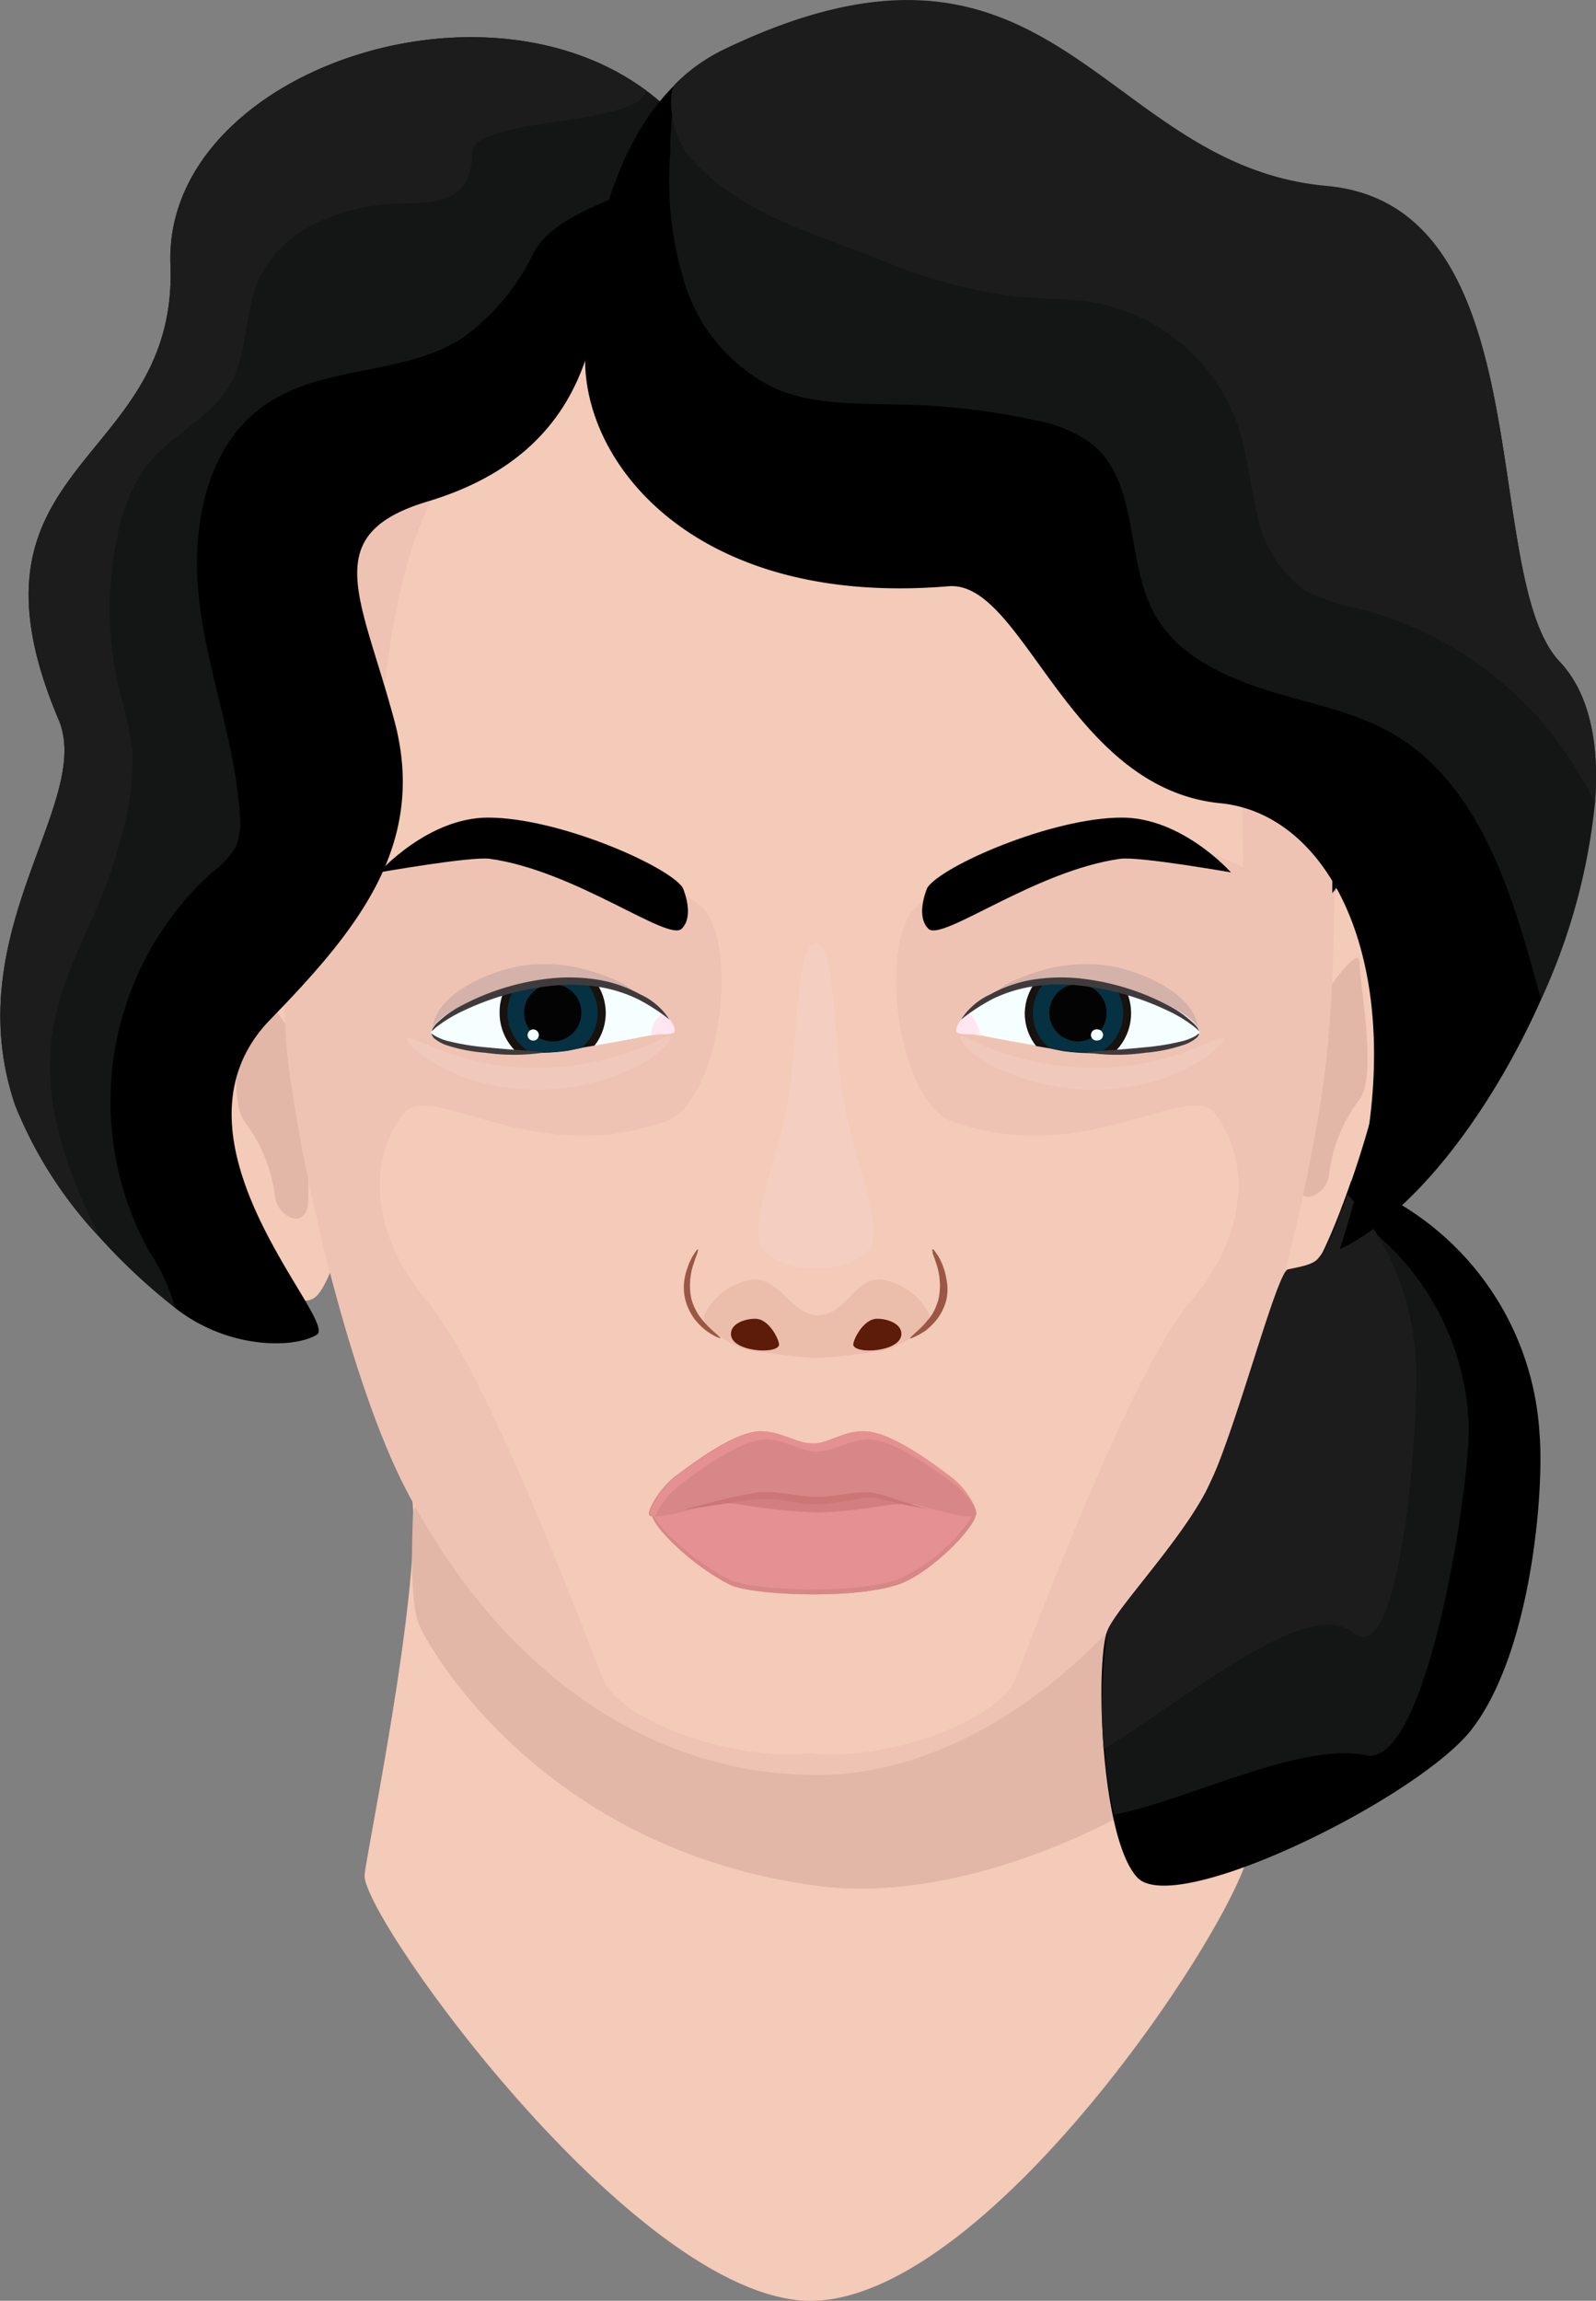 <svg xmlns="http://www.w3.org/2000/svg" viewBox="0 0 105.42 151.96"><rect x="0" y="0" width="105.42" height="151.96" fill="#808080" stroke="none"/><defs><style>.cls-1{fill:#f4cab8;}.cls-2{fill:#e2b7a8;}.cls-3{fill:#efc3b4;}.cls-4{fill:#f4cfc1;}.cls-5{fill:#9b5942;}.cls-14,.cls-5{opacity:0.1;}.cls-6{fill:#5c1c09;}.cls-7{fill:#9b5645;}.cls-8{fill:#d37f7f;}.cls-9{fill:#e59191;}.cls-10{fill:#d88787;}.cls-11{fill:#cc7676;}.cls-12{opacity:0.2;}.cls-13{fill:#69697c;}.cls-15{fill:#fff;}.cls-16{fill:#f6ffff;}.cls-17{fill:#17120e;}.cls-18{fill:#053142;}.cls-19{fill:#030303;}.cls-20{fill:#ffe6f1;}.cls-21{fill:#3f3b3c;}.cls-22{fill:#e8e9eb;opacity:0.09;}.cls-23{fill:#1c1c1c;}</style></defs><title>Haare_3_hover</title><g id="Ebene_2" data-name="Ebene 2"><g id="Auswahlmöglichkeiten"><g id="Haare_3_hover"><g id="Standardgesicht"><g id="Standard-Hautfarbe_Frau"><path class="cls-1" d="M26.88,97.62c1.82,3.36-2.79,25.2-2.8,26.27,0,3,18.52,28.75,29.94,28.06,12.33-.75,29.31-27.57,28.5-30.32-1.65-5.63-3.56-19.11-4.6-24C56.6,96.58,26.88,97.62,26.88,97.62Z"/><path class="cls-2" d="M27.29,99.81s-.31,5.68.34,7.37,8.26,15,26.39,17.38c11.91,1.59,27.25-7.75,26.8-10.57-.48-3.09-1.77-9.58-2.33-13.37C75.11,99.35,28.59,95.28,27.29,99.81Z"/><path class="cls-1" d="M86.37,62.65c.71-1.7,2.54-6.86,4.89-5.06,1.46,1.13,0,11.41,0,13.38s-3.68,13.3-5.11,13.5c-1,.13-1.32-.23-2.19-2.22S84.78,66.43,86.37,62.65Z"/><path class="cls-2" d="M86.59,67c.36-.6,3.21-4.87,3.21-3.43S91,71,89.8,72.62a9.94,9.94,0,0,0-2,4.87c-.12,1.44-2.08,2.39-2.21.47S85.93,68.08,86.59,67Z"/><path class="cls-1" d="M19.58,64.1C18.86,62.4,17,57.23,14.69,59c-1.47,1.13,0,11.4,0,13.38s3.67,13.3,5.11,13.5c1,.13,1.32-.23,2.18-2.22S21.17,67.87,19.58,64.1Z"/><path class="cls-2" d="M19.36,68.42c-.36-.61-3.21-4.88-3.21-3.44s-1.22,7.42,0,9.09a10.14,10.14,0,0,1,2,4.87c.12,1.44,2.07,2.38,2.2.47S20,69.53,19.36,68.42Z"/><path class="cls-3" d="M82.66,30.09c-3.1-4.18-10.06-12.7-28.35-12.7S28,25.91,24.89,30.09C18,39.33,18.4,64.4,19,69.89,20,78.15,23.3,91.61,26.8,98.35c5.71,11,15.19,18.89,27.21,18.88,9.83,0,20.12-7.85,25.83-18.88,3.5-6.74,6.84-20.2,7.78-28.46C88.24,64.4,89.52,39.33,82.66,30.09Z"/><path class="cls-1" d="M62.94,74.09c-3.68-1.28-5-11.94-2.37-14.24s12.37-7.1,21.54-2.56c0-3-.16-19.5-4.54-25.48C68.2,19,60,19.48,53.42,19.48S38.64,19,29.28,31.81c-4.38,6-4.55,22.47-4.55,25.48,9.17-4.54,18.9.26,21.55,2.56s1.31,13-2.37,14.24c-8.94,3.1-15.55-2.89-17.31-.5-2.65,3.61-1.55,8.34,1.18,11.8,1,1.33,3.63,3.54,12,25.4,1.11,2.89,8.68,5.56,13.66,5,5,.59,12.56-2.08,13.67-5,8.35-21.86,10.93-24.07,12-25.4,2.73-3.46,3.82-8.19,1.18-11.8C78.49,71.2,71.88,77.19,62.94,74.09Z"/><path class="cls-4" d="M55.78,73c-.76-3.87-.55-10.72-1.9-10.72S52.73,69.16,52,73s-2.7,8.29-1.55,9.57a4.12,4.12,0,0,0,3.46,1.12,4.11,4.11,0,0,0,3.45-1.12C58.48,81.32,56.55,77,55.78,73Z"/></g><g id="Gesicht"><g id="Standard-Augenbrauen_Frau"><path d="M61.26,58.62s-.83,1.83.06,2.72,7-3.83,12.68-4.62c1.23-.17,7.31.9,7.31.9S78.1,54,74.11,54C69.46,54,62.22,57.19,61.26,58.62Z"/><path d="M45.09,58.62s.83,1.83-.06,2.72-7-3.83-12.68-4.62c-1.23-.17-7.31.9-7.31.9S28.25,54,32.24,54C36.89,54,44.13,57.19,45.09,58.62Z"/></g><g id="Standard-Nase_Frau"><path class="cls-5" d="M58.12,84.49c-1.76,0-2.17,2.29-4.1,2.39-1.82-.1-2.39-2.39-4.29-2.38a4.3,4.3,0,0,0-3.26,2.42c0,.88,2.28,2.27,3.39,2.33.23,0,2.78.43,4.08.43s3.86-.42,4.11-.43c1.11-.08,3.36-1.49,3.36-2.37A4.32,4.32,0,0,0,58.12,84.49Z"/><path class="cls-6" d="M56.36,88.81c0-.34.68-1.73,1.59-1.71.64,0,1.59.3,1.59,1C59.54,89.3,56.43,89.48,56.36,88.81Z"/><path class="cls-6" d="M51.46,88.81c0-.34-.67-1.73-1.59-1.71-.64,0-1.59.3-1.59,1C48.28,89.3,51.4,89.48,51.46,88.81Z"/><path class="cls-7" d="M60.11,88.39c0-.06.28-.28.72-.7a7.21,7.21,0,0,0,.68-.79A3.72,3.72,0,0,0,62,85.76a4.4,4.4,0,0,0-.15-2.28l-.13-.39-.11-.29c0-.17-.07-.27,0-.28s.09.06.19.2L62,83l.19.38c.06.14.12.31.18.49a4.27,4.27,0,0,1,.14.59,3.29,3.29,0,0,1,0,1.39,3.57,3.57,0,0,1-.61,1.27,4.23,4.23,0,0,1-.8.79C60.5,88.29,60.13,88.43,60.11,88.39Z"/><path class="cls-7" d="M47.58,88.39s-.39-.1-.9-.48a4.23,4.23,0,0,1-.8-.79,3.57,3.57,0,0,1-.61-1.27,3.29,3.29,0,0,1-.05-1.39,4.27,4.27,0,0,1,.14-.59c.07-.18.12-.35.18-.49l.19-.38.18-.28c.1-.14.16-.21.19-.2s0,.11-.05.28l-.11.29-.13.39a4.4,4.4,0,0,0-.15,2.28,3.72,3.72,0,0,0,.52,1.14,6.29,6.29,0,0,0,.69.79C47.3,88.11,47.62,88.33,47.58,88.39Z"/></g><g id="Standard-Mund_Frau"><path class="cls-8" d="M53.66,97.94a57.27,57.27,0,0,0-8.11,1.23c-.14.14-.5.74-.27,1a74.06,74.06,0,0,0,8.54.8c1.26,0,6.9,0,7.43-.13s1.33-.54,1.17-1.17S55.93,97.81,53.66,97.94Z"/><path class="cls-9" d="M58.46,99.43A33.14,33.14,0,0,1,54,99.9a39.47,39.47,0,0,1-5.2-.55c-1.08-.21-5.72,0-5.76.63,0,.81,2.7,3.47,5.2,4.7,1.29.64,7.85,1,11,0,2.19-.7,5.25-3.89,5.2-4.7C64.38,99.38,59.73,99.23,58.46,99.43Z"/><path class="cls-10" d="M64.36,99.9a11.4,11.4,0,0,1-5.15,4.45c-3.1,1-9.66.64-11,0-2.28-1.13-4.77-3.44-5.15-4.45,0,0,0,0,0,.08,0,.81,2.7,3.47,5.2,4.7,1.29.64,7.85,1,11,0,2.19-.7,5.25-3.89,5.2-4.7A.1.1,0,0,0,64.36,99.9Z"/><path class="cls-10" d="M62.66,97.46c-1.15-.86-4-3-5.69-2.93-1.29,0-2.31.83-3.26.8h-.09c-1,0-2-.75-3.27-.8-1.71-.08-4.53,2.07-5.69,2.93s-2.13,2.62-1.69,2.67c1.6.18,4.5-1.25,7.38-1.34a28.58,28.58,0,0,0,3.39.31A25.21,25.21,0,0,0,57,98.79c2.88.09,5.78,1.52,7.38,1.34C64.8,100.08,64,98.42,62.66,97.46Z"/><path class="cls-9" d="M45,98c1.15-.85,4-3,5.69-2.93,1.29.06,2.31.84,3.26.8H54c1,0,2-.74,3.27-.8C59,95,61.81,97.14,63,98a5.45,5.45,0,0,1,1.41,1.6,5.13,5.13,0,0,0-1.68-2.13c-1.15-.86-4-3-5.69-2.93-1.29,0-2.31.83-3.26.8h-.09c-1,0-2-.75-3.27-.8-1.71-.08-4.53,2.07-5.69,2.93s-2.13,2.62-1.69,2.67h.23A5.54,5.54,0,0,1,45,98Z"/><path class="cls-11" d="M61.81,99.74s-.24,0-.66-.09-1-.17-1.8-.35c-.37-.09-.78-.2-1.21-.29a3,3,0,0,0-.65-.09,6.16,6.16,0,0,0-.72.06l-1.56.25a6.43,6.43,0,0,1-1.77.1c-.59,0-1.16-.14-1.71-.23L50.94,99h-.35c-.13,0-.25,0-.38,0-1,.09-1.9.24-2.66.36l-2.46.38s.91-.27,2.41-.64c.75-.18,1.64-.4,2.66-.55l.39,0h.22l.22,0,.82.09c.54.07,1.11.16,1.68.21a7,7,0,0,0,1.65-.08c.54-.07,1.07-.15,1.59-.19a6.61,6.61,0,0,1,.77,0,3.68,3.68,0,0,1,.72.14c.45.13.84.27,1.21.39.72.24,1.32.42,1.73.53S61.81,99.74,61.81,99.74Z"/></g><g id="Standard-Augen_Mann"><g class="cls-12"><path class="cls-13" d="M65.8,65.8c-.26-.68,2.58-1.58,2.91-1.68a10.52,10.52,0,0,1,4.73-.3c1.85.33,5,1.64,5.59,3.61.38,1.24-.63.48-1.34.08a15,15,0,0,0-3.61-1.61A13.88,13.88,0,0,0,69,65.67C68.65,65.71,66,66.3,65.8,65.8Z"/></g><g class="cls-14"><path class="cls-15" d="M80.81,68.59c.11.14-.6,1-2.13,1.82a13.14,13.14,0,0,1-2.86,1.11,14.88,14.88,0,0,1-10.31-1.16,6.69,6.69,0,0,1-1.68-1.21c-.35-.36-.46-.63-.4-.69s.32,0,.73.24a16.21,16.21,0,0,0,1.77.74,19.3,19.3,0,0,0,6.17,1.09,17.55,17.55,0,0,0,3.43-.29,19.17,19.17,0,0,0,2.73-.75C79.78,68.93,80.69,68.41,80.81,68.59Z"/></g><path class="cls-16" d="M73.55,69.52h-.92a14.4,14.4,0,0,1-2.44-.13l-.88-.18-.87-.15c-1.23-.22-2.63-.46-3.7-.69l-.09,0c-.6-.14-1.42,0-1.47-.26s.22-.77.75-1.26a8.2,8.2,0,0,1,4.41-2c.24,0,.49-.06.74-.07h.33c.46,0,.92,0,1.37,0,.24,0,.48,0,.71.06a21,21,0,0,1,2.22.37l.69.18c2.54.67,4.41,1.75,4.8,2.63S76.32,69.43,73.55,69.52Z"/><path class="cls-17" d="M74.4,65.47l-.69-.18a21,21,0,0,0-2.22-.37c-.23,0-.47,0-.71-.06-.45,0-.91,0-1.37,0h-.33c-.25,0-.5,0-.74.07a3.53,3.53,0,0,0-.65,2,3.49,3.49,0,0,0,.75,2.16l.87.15.88.18a14.4,14.4,0,0,0,2.44.13h.92a3.54,3.54,0,0,0,1.16-2.61A3.48,3.48,0,0,0,74.4,65.47Z"/><path class="cls-18" d="M74.19,66.91a3,3,0,0,1-1.56,2.62,14.4,14.4,0,0,1-2.44-.13l-.88-.18a3,3,0,0,1-.23-4.41h.33c.46,0,.92,0,1.37,0l.06.2c.12.36.24.69.36.69s.17-.33.26-.7l0-.13a21,21,0,0,1,2.22.37A3,3,0,0,1,74.19,66.91Z"/><path class="cls-19" d="M73.09,66.91A1.89,1.89,0,1,1,71.2,65,1.89,1.89,0,0,1,73.09,66.91Z"/><path class="cls-16" d="M72.86,68.36a.37.37,0,0,1-.37.36.37.37,0,1,1,0-.73A.37.37,0,0,1,72.86,68.36Z"/><path class="cls-20" d="M64.74,68.38l-.09,0c-.6-.14-1.42,0-1.47-.26s.22-.77.75-1.26a2.21,2.21,0,0,1,.81,1.54Z"/><path class="cls-21" d="M79.2,68.1s-.17-.18-.51-.43a9.15,9.15,0,0,0-1.56-.92,18.12,18.12,0,0,0-5.75-1.65,12.26,12.26,0,0,0-3.28.07,9.37,9.37,0,0,0-2.54.81,13.71,13.71,0,0,0-2.08,1.36,4.51,4.51,0,0,1,1.92-1.66A8.88,8.88,0,0,1,68,64.74a11.9,11.9,0,0,1,3.4-.11,16.21,16.21,0,0,1,5.85,1.82,7,7,0,0,1,1.53,1.08C79.13,67.84,79.22,68.09,79.2,68.1Z"/><path class="cls-21" d="M79.2,68.27s0,.12-.16.27a2.59,2.59,0,0,1-.73.43,10.59,10.59,0,0,1-2.65.56,13.37,13.37,0,0,1-3.8,0c0-.1,1.69-.15,3.76-.36a15.9,15.9,0,0,0,2.61-.44,3.8,3.8,0,0,0,.72-.3C79.1,68.33,79.17,68.25,79.2,68.27Z"/><g class="cls-12"><path class="cls-13" d="M41.91,65.8c.26-.68-2.58-1.58-2.92-1.68a10.48,10.48,0,0,0-4.72-.3c-1.85.33-5,1.64-5.59,3.61-.38,1.24.62.48,1.33.08a15,15,0,0,1,3.62-1.61,13.84,13.84,0,0,1,5-.23C39.06,65.71,41.71,66.3,41.91,65.8Z"/></g><g class="cls-14"><path class="cls-15" d="M26.89,68.59c-.1.14.61,1,2.14,1.82a12.94,12.94,0,0,0,2.86,1.11,14.86,14.86,0,0,0,10.3-1.16,6.78,6.78,0,0,0,1.69-1.21c.34-.36.46-.63.39-.69s-.31,0-.72.24a17.11,17.11,0,0,1-1.77.74,19.36,19.36,0,0,1-6.17,1.09,17.73,17.73,0,0,1-3.44-.29,18.64,18.64,0,0,1-2.72-.75C27.92,68.93,27,68.41,26.89,68.59Z"/></g><path class="cls-16" d="M34.16,69.52h.92a14.34,14.34,0,0,0,2.43-.13l.88-.18.88-.15c1.23-.22,2.63-.46,3.7-.69l.08,0c.6-.14,1.43,0,1.48-.26s-.22-.77-.75-1.26a8.23,8.23,0,0,0-4.42-2c-.24,0-.48-.06-.73-.07h-.34c-.46,0-.91,0-1.36,0-.24,0-.48,0-.71.06a21,21,0,0,0-2.22.37c-.24.06-.47.11-.69.18-2.54.67-4.42,1.75-4.8,2.63S31.38,69.43,34.16,69.52Z"/><path class="cls-17" d="M33,66.91a3.54,3.54,0,0,0,1.16,2.61h.92a14.34,14.34,0,0,0,2.43-.13l.88-.18.88-.15a3.51,3.51,0,0,0,.09-4.19c-.24,0-.48-.06-.73-.07h-.34c-.46,0-.91,0-1.36,0-.24,0-.48,0-.71.06a21,21,0,0,0-2.22.37c-.24.06-.47.11-.69.18A3.48,3.48,0,0,0,33,66.91Z"/><path class="cls-18" d="M33.52,66.91a3,3,0,0,0,1.56,2.62,14.34,14.34,0,0,0,2.43-.13l.88-.18a3,3,0,0,0,.24-4.41h-.34c-.46,0-.91,0-1.36,0l-.06.2c-.12.36-.24.69-.36.69s-.18-.33-.27-.7a.59.59,0,0,0,0-.13,21,21,0,0,0-2.22.37A3,3,0,0,0,33.52,66.91Z"/><path class="cls-19" d="M34.62,66.91A1.89,1.89,0,1,0,36.51,65,1.89,1.89,0,0,0,34.62,66.91Z"/><path class="cls-16" d="M34.85,68.36a.37.37,0,1,0,.37-.37A.37.37,0,0,0,34.85,68.36Z"/><path class="cls-20" d="M43,68.38l.08,0c.6-.14,1.43,0,1.48-.26s-.22-.77-.75-1.26a2.23,2.23,0,0,0-.6.74A1.93,1.93,0,0,0,43,68.38Z"/><path class="cls-21" d="M28.51,68.1s.06-.26.39-.57a6.67,6.67,0,0,1,1.52-1.08,16.2,16.2,0,0,1,5.86-1.82,11.9,11.9,0,0,1,3.4.11,8.71,8.71,0,0,1,2.62.94,4.51,4.51,0,0,1,1.92,1.66A12.63,12.63,0,0,0,42.15,66a9.33,9.33,0,0,0-2.55-.81,12.18,12.18,0,0,0-3.27-.07,18.12,18.12,0,0,0-5.75,1.65,9.15,9.15,0,0,0-1.56.92C28.68,67.92,28.54,68.12,28.51,68.1Z"/><path class="cls-21" d="M28.51,68.27s.09.06.25.16a3.54,3.54,0,0,0,.72.3,16,16,0,0,0,2.6.44c2.07.21,3.77.26,3.77.36a13.39,13.39,0,0,1-3.8,0A10.59,10.59,0,0,1,29.4,69a2.59,2.59,0,0,1-.73-.43C28.52,68.39,28.49,68.28,28.51,68.27Z"/></g></g></g><g id="Haare_3"><path d="M87.22,45.23A112.62,112.62,0,0,1,88,59c.85-1.33,1.92-2.25,3.12-1.32,1.46,1.13,0,11.41,0,13.38S87.42,84.4,86,84.6c-.56.07-.87.36-1.24-.11-.4,1.56-.87,2.72-1.32,4.21a22.59,22.59,0,0,0,11.33-20C94.75,61.82,92,53.32,87.22,45.23Z"/><path d="M101.69,94.71A18.93,18.93,0,0,0,89.25,78c-1.14,3.29-2.52,6.47-3.27,6.58-.56.07-.84.2-1.21-.26a72,72,0,0,1-5.09,14.14c-1.77,3.42-5.66,7.44-6.5,9.17s-.56,13.64,1.93,16.36,18.67-5.28,22.13-9.81C101.2,109,102,98.3,101.69,94.71Z"/><path class="cls-22" d="M97,93.85a17.42,17.42,0,0,0-8.4-14c-1,2.53-2,4.62-2.59,4.71s-.84.2-1.21-.26a72,72,0,0,1-5.09,14.14c-1.77,3.42-5.46,8.4-6.11,9.67s-1.16,7,0,11.74c4.78-.91,12.27-4.81,16.63-3.92C94.37,116.82,97.26,97.19,97,93.85Z"/><path class="cls-23" d="M93.51,89.7A17.87,17.87,0,0,0,89,78.87c-1.07,3-1.13,3.25-1.93,4.24-.35.44-1.24.56-2,.73S81.5,95,79.68,98.48s-6.37,8.24-6.54,9.31a35.91,35.91,0,0,0-.24,7.73c5.51-3.33,13.48-10.16,16.47-7.68C92.62,110.53,93.81,93,93.51,89.7Z"/><path d="M39.48,20.25c-.82,6-3.94,10.68-11.23,12.87s-4.38,6.3-2.19,14.52S23.5,61.52,17.84,67.35c-7.65,7.89,4.56,19.89,3.09,20.8s-5.81,1-9.33-1.74a39.15,39.15,0,0,1-5-4.66A27.82,27.82,0,0,1,1,73C-2.88,61.56,6.2,53,3.87,47.53c-7.28-17.2,7.91-16.65,7.39-30.06C10.78,5.05,31.51-2.33,42.71,6a15.42,15.42,0,0,1,3.12,3.08l.14.18C47.56,11.39,40.3,14.23,39.48,20.25Z"/><path class="cls-22" d="M45.83,9.07c-1.15,3.8-8.56,3.92-10.59,7.64a14.74,14.74,0,0,1-4.78,5.67c-3.86,2.42-9.11,1.74-12.87,4.31-4,2.7-5,8.18-4.43,13S15.53,49,15.84,53.78a4.34,4.34,0,0,1-.25,2.12A5.44,5.44,0,0,1,14,57.62a20.43,20.43,0,0,0-4.16,25,12.94,12.94,0,0,1,1.73,3.79,39.15,39.15,0,0,1-5-4.66A27.82,27.82,0,0,1,1,73C-2.88,61.56,6.2,53,3.87,47.53c-7.28-17.2,7.91-16.65,7.39-30.06C10.78,5.05,31.51-2.33,42.71,6A15.42,15.42,0,0,1,45.83,9.07Z"/><path class="cls-23" d="M42.71,6c-.57,2.36-11.47,1.69-11.53,4.11A4,4,0,0,1,30.8,12C30,13.41,28,13.41,26.34,13.45c-3.76.09-7.86,1.71-9.32,5.18-.9,2.14-.65,4.68-1.79,6.71-1.23,2.2-3.79,3.29-5.39,5.24a11.19,11.19,0,0,0-2.07,4.79,22.87,22.87,0,0,0,.1,10.18,29.82,29.82,0,0,1,.9,4.15,18.82,18.82,0,0,1-.89,6c-2.14,8.47-8.36,12-1.3,26A27.82,27.82,0,0,1,1,73C-2.88,61.56,6.2,53,3.87,47.53c-7.28-17.2,7.91-16.65,7.39-30.06C10.78,5.05,31.51-2.33,42.71,6Z"/><path d="M105.35,53.06A40.66,40.66,0,0,1,101.8,66c-3.28,7.37-8.33,14.13-13.31,16.51C94,66.1,88.74,53.84,80.6,53.05c-10.08-1-13-14.74-17.95-14.33-16.47,1.38-24-7.83-24-14.94,0-5.1,1.1-11.68,4.28-16.23a14.6,14.6,0,0,1,1.7-2,11.64,11.64,0,0,1,3.14-2.23c21.9-10.56,24.81,7.66,39.87,9C102,13.6,97.69,38,103,43.68,105,45.78,105.66,49.15,105.35,53.06Z"/><path class="cls-22" d="M105.35,53.06A40.66,40.66,0,0,1,101.8,66c-.16-.54-.31-1.07-.46-1.6-1.67-6.1-3.88-12.76-9.35-15.94-2.58-1.5-5.59-2-8.45-2.92s-5.77-2.31-7.24-4.91c-2-3.55-1-8.68-4.14-11.28a8.7,8.7,0,0,0-3.59-1.55,45.87,45.87,0,0,0-9.64-1.09c-2.73-.07-5.57,0-8-1.19a11.46,11.46,0,0,1-5.66-6.67A22.74,22.74,0,0,1,44.28,10c0-.24,0-.5,0-.78.07-1.08.16-2.34.31-3.66a11.64,11.64,0,0,1,3.14-2.23c21.9-10.56,24.81,7.66,39.87,9C102,13.6,97.69,38,103,43.68,105,45.78,105.66,49.15,105.35,53.06Z"/><path class="cls-23" d="M105.35,53.06A23.85,23.85,0,0,0,89.86,40.22,12.94,12.94,0,0,1,86.22,39a7.87,7.87,0,0,1-3.17-5c-.5-2-.65-4-1.28-5.9A12.44,12.44,0,0,0,72.35,20c-1.76-.32-3.57-.24-5.35-.42A35,35,0,0,1,57.78,17c-4.36-1.69-9.26-3.09-12.26-6.69C44.35,8.9,44,6.13,44.64,5.51a11.64,11.64,0,0,1,3.14-2.23c21.9-10.56,24.81,7.66,39.87,9C102,13.6,97.69,38,103,43.68,105,45.78,105.66,49.15,105.35,53.06Z"/></g></g></g></g></svg>